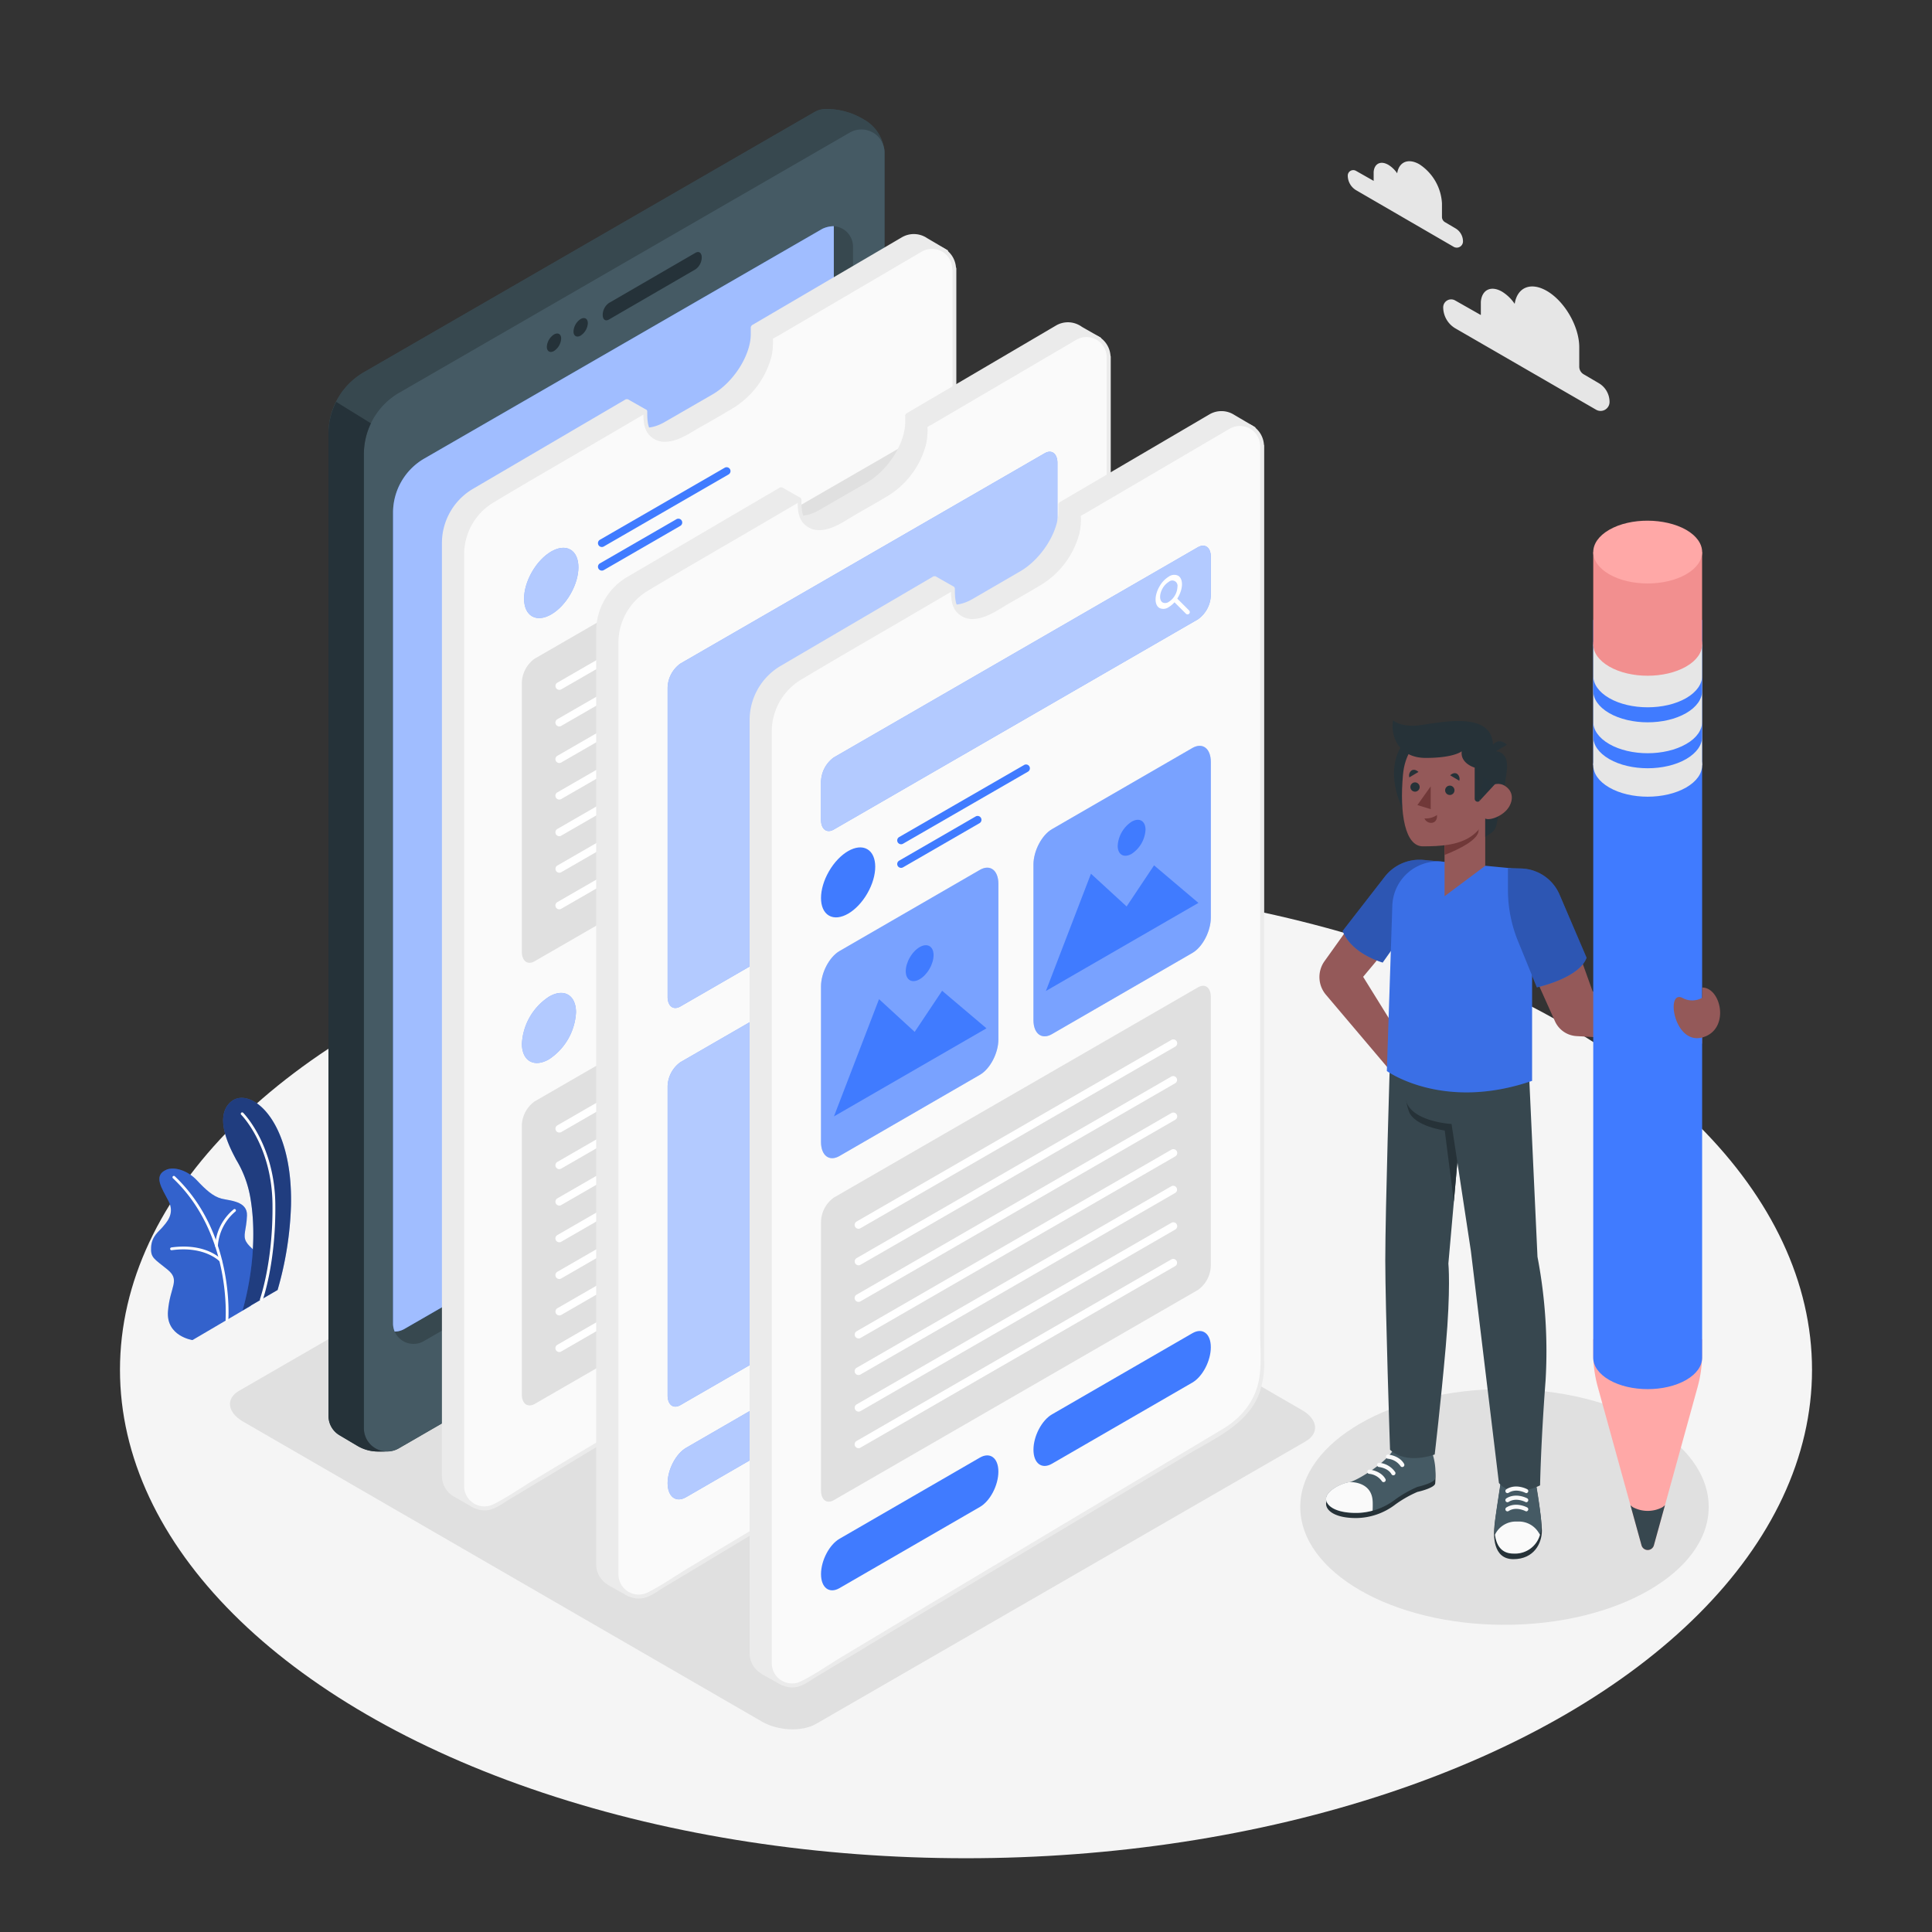 <svg xmlns="http://www.w3.org/2000/svg" viewBox="0 0 500 500"><rect x="0" y="0" width="500" height="500" fill="#333333" stroke="none"/><g id="freepik--Floor--inject-17"><ellipse cx="250" cy="354.5" rx="218.95" ry="126.41" style="fill:#f5f5f5"></ellipse></g><g id="freepik--Shadows--inject-17"><ellipse cx="389.36" cy="389.99" rx="52.85" ry="30.51" style="fill:#e0e0e0"></ellipse><path d="M337.94,373,211.16,446.16c-3.57,2.06-9.8,1.8-13.92-.58L62.92,367.91c-4.12-2.38-4.56-6-1-8L188.7,286.67c3.57-2.06,9.8-1.8,13.92.58l134.32,77.67C341.06,367.29,341.5,370.89,337.94,373Z" style="fill:#e0e0e0"></path></g><g id="freepik--Clouds--inject-17"><path d="M376.58,77.75l6.66,3.78V79.18c0-.17,0-.34,0-.5s0-.32,0-.48v-.06h0c.24-3.13,2.6-4.33,5.49-2.66A10.76,10.76,0,0,1,392,78.64c.65-4.24,4.11-5.77,8.3-3.36,4.65,2.69,8.41,9.21,8.41,14.58v5a2.3,2.3,0,0,0,1.13,2l3.92,2.3a5.64,5.64,0,0,1,2.79,4.87,2.32,2.32,0,0,1-3.49,2L376.68,85a6.36,6.36,0,0,1-3.18-5.5A2.06,2.06,0,0,1,376.58,77.75Z" style="fill:#e6e6e6"></path><path d="M350.88,44.19l4.62,2.62V45.18c0-.12,0-.23,0-.35s0-.22,0-.33v0h0c.17-2.16,1.81-3,3.81-1.84a7.51,7.51,0,0,1,2.28,2.19c.45-2.94,2.85-4,5.75-2.33a12.92,12.92,0,0,1,5.84,10.11v3.5a1.57,1.57,0,0,0,.79,1.37l2.71,1.6a3.92,3.92,0,0,1,1.94,3.38,1.61,1.61,0,0,1-2.42,1.39L351,49.25a4.43,4.43,0,0,1-2.2-3.82A1.42,1.42,0,0,1,350.88,44.19Z" style="fill:#e6e6e6"></path></g><g id="freepik--Plants--inject-17"><path d="M64.81,338l-15,8.81s-6.86-1-6.34-7.47,3.3-8-.16-10.81-4.37-3-4.2-5.81,2-4,2.91-5.09,3.34-3.41,1.61-6.77-4.07-6.59-.59-8.13c2.07-.91,5.56.23,7.87,2.69s4.22,4.22,6.4,4.78,6.76.62,6.61,4.39-1.14,5.08-.22,6.75C65.44,324.47,72.8,326.17,64.81,338Z" style="fill:#407BFF"></path><path d="M64.81,338l-15,8.81s-6.86-1-6.34-7.47,3.3-8-.16-10.81-4.37-3-4.2-5.81,2-4,2.91-5.09,3.34-3.41,1.61-6.77-4.07-6.59-.59-8.13c2.07-.91,5.56.23,7.87,2.69s4.22,4.22,6.4,4.78,6.76.62,6.61,4.39-1.14,5.08-.22,6.75C65.44,324.47,72.8,326.17,64.81,338Z" style="opacity:0.2"></path><path d="M58.71,341.92h0a.35.35,0,0,1-.33-.38c0-.22,1.61-22.2-13.63-36.61a.35.35,0,0,1,.49-.51c15.5,14.64,13.87,36.95,13.85,37.18A.36.36,0,0,1,58.71,341.92Z" style="fill:#fff"></path><path d="M56,322.78h0a.34.34,0,0,1-.33-.38,13.24,13.24,0,0,1,4.87-9.47.36.36,0,0,1,.41.58,12.8,12.8,0,0,0-4.57,8.94A.36.36,0,0,1,56,322.78Z" style="fill:#fff"></path><path d="M57.13,326.59a.36.36,0,0,1-.27-.12s-3.82-4.1-12.42-2.92a.35.35,0,0,1-.4-.3.36.36,0,0,1,.3-.41c9-1.23,12.89,3,13,3.15a.35.35,0,0,1,0,.5A.34.34,0,0,1,57.13,326.59Z" style="fill:#fff"></path><path d="M71.84,333.85l-9.07,5.27s4.58-14.6,2-29.29a28.18,28.18,0,0,0-3.69-9.78c-.71-1.48-6.18-10.65-1.37-14.87s16.11,4.18,15.6,26.8A87.92,87.92,0,0,1,71.84,333.85Z" style="fill:#407BFF"></path><path d="M71.84,333.85l-9.07,5.27s4.58-14.6,2-29.29a28.18,28.18,0,0,0-3.69-9.78c-.71-1.48-6.18-10.65-1.37-14.87s16.11,4.18,15.6,26.8A87.92,87.92,0,0,1,71.84,333.85Z" style="opacity:0.5"></path><path d="M67.62,336.66l-.12,0a.36.36,0,0,1-.21-.46c0-.09,3.41-9.49,3.23-24.61s-8-23-8.1-23.1a.35.35,0,0,1,0-.5.36.36,0,0,1,.51,0c.08.08,8.14,8.25,8.32,23.59S68,336.33,68,336.43A.36.36,0,0,1,67.62,336.66Z" style="fill:#fff"></path></g><g id="freepik--Device--inject-17"><path d="M228.64,37.68h0a10.41,10.41,0,0,0-4.8-6.6l-.41-.24a18.77,18.77,0,0,0-9.6-2.64h0a5.92,5.92,0,0,0-3.07.81L94.18,96.33a18.26,18.26,0,0,0-8,9.47c0,.07-.05.13-.07.19a16.73,16.73,0,0,0-.55,1.83c0,.09,0,.18-.07.26-.14.62-.25,1.25-.33,1.88l0,.24a19,19,0,0,0-.12,2V364.32h0v2.1a5.81,5.81,0,0,0,2.82,5l4.65,2.76a10.41,10.41,0,0,0,5.33,1.47h2.29a6,6,0,0,0,3.08-.81L219.75,307.5a18.33,18.33,0,0,0,9.17-15.88V40h0v-.52A6.37,6.37,0,0,0,228.64,37.68Zm-1.29-2.21-.08-.09Zm-.46-.45-.14-.12Zm-.52-.42-.19-.12Zm-.58-.36-.22-.11Zm-.62-.3-.27-.09Zm-.92-.28-.4-.08Zm-.71-.12c-.13,0-.27,0-.41,0C223.27,33.51,223.41,33.53,223.54,33.54Zm-.72,0a3.1,3.1,0,0,0-.43,0A3.1,3.1,0,0,1,222.82,33.51Zm-2.19.45a5.19,5.19,0,0,0-.71.35A5.19,5.19,0,0,1,220.63,34Zm1.46-.4-.45.08Zm-.73.15-.49.16ZM99.06,375.5l-.22-.05Zm-2.1-.83-.19-.13Zm-2.68-3.94.06.26Zm.38,1.27h0Zm.51.91.14.21Zm.8,1h0Z" style="fill:#37474f"></path><path d="M94.17,117.49a18.3,18.3,0,0,1,9.17-15.87L219.92,34.31a6,6,0,0,1,8.72,3.38,10.41,10.41,0,0,0-4.8-6.6l-.41-.24a18.77,18.77,0,0,0-9.6-2.64h0a5.92,5.92,0,0,0-3.07.81L94.18,96.33A18.32,18.32,0,0,0,85,112.2V364.32a6,6,0,0,0,9,5.2l.15-.09Z" style="fill:#37484f"></path><path d="M219.75,307.5,103.18,374.81a6,6,0,0,1-9-5.2V117.49a18.3,18.3,0,0,1,9.17-15.87L219.92,34.31a6,6,0,0,1,9,5.2V291.62A18.33,18.33,0,0,1,219.75,307.5Z" style="fill:#455a64"></path><path d="M94.17,369.61V117.49A18.29,18.29,0,0,1,96,109.56L87,104a18.33,18.33,0,0,0-2,8.22V366.42a5.81,5.81,0,0,0,2.82,5l4.65,2.76a10.41,10.41,0,0,0,5.33,1.47h2.29A6,6,0,0,1,94.17,369.61Z" style="fill:#253239"></path><path d="M215.74,58.54V270.45a16.2,16.2,0,0,1-8.09,14L104.7,343.9a5.15,5.15,0,0,1-2.55.71,5.31,5.31,0,0,0,7.52,2.48l103-59.44a16.17,16.17,0,0,0,8.09-14V63.83A5.3,5.3,0,0,0,215.74,58.54Z" style="fill:#37484f"></path><path d="M102.15,344.61a5.15,5.15,0,0,0,2.55-.71l103-59.43a16.2,16.2,0,0,0,8.09-14V58.54a7,7,0,0,0-3,.7L109.81,118.67a16.2,16.2,0,0,0-8.09,14V342.5a5.35,5.35,0,0,0,.44,2.14Z" style="fill:#407BFF"></path><g style="opacity:0.5"><path d="M102.15,344.61a5.15,5.15,0,0,0,2.55-.71l103-59.43a16.2,16.2,0,0,0,8.09-14V58.54a7,7,0,0,0-3,.7L109.81,118.67a16.2,16.2,0,0,0-8.09,14V342.5a5.35,5.35,0,0,0,.44,2.14Z" style="fill:#fff"></path></g><path d="M145.23,87.62a4.1,4.1,0,0,1-1.85,3.21c-1,.59-1.86.11-1.86-1.07a4.09,4.09,0,0,1,1.86-3.21C144.4,86,145.23,86.43,145.23,87.62Z" style="fill:#253239"></path><path d="M152.13,83.64a4.1,4.1,0,0,1-1.86,3.21c-1,.59-1.85.11-1.85-1.07a4.12,4.12,0,0,1,1.85-3.22C151.3,82,152.13,82.45,152.13,83.64Z" style="fill:#253239"></path><path d="M180,69.7l-22.42,13c-.89.51-1.6,0-1.6-1.21h0a3.82,3.82,0,0,1,1.6-3.07l22.42-13c.89-.51,1.61,0,1.61,1.22h0A3.83,3.83,0,0,1,180,69.7Z" style="fill:#253239"></path><path d="M176.17,315.45h0c1.34,0,2.2,1.42,2.2,3.62,0,3.45-2.16,7.62-4.71,9.1l-10.73,6.19a3.25,3.25,0,0,1-1.6.5c-1.34,0-2.2-1.42-2.2-3.62,0-3.46,2.16-7.62,4.72-9.1L174.57,316a3.28,3.28,0,0,1,1.6-.5m0-.91a4.18,4.18,0,0,0-2.06.62l-10.72,6.19c-2.86,1.65-5.18,6.08-5.18,9.89,0,2.84,1.29,4.53,3.12,4.53a4.18,4.18,0,0,0,2.06-.62L174.11,329c2.86-1.65,5.18-6.08,5.18-9.89,0-2.84-1.28-4.53-3.12-4.53Z" style="fill:#253239"></path></g><g id="freepik--Screens--inject-17"><path d="M245.06,65.23,239.64,62a5.63,5.63,0,0,0-6-.17L194.8,84.62v1.82c0,5.62-4.56,12.8-10.18,16l-12.25,7.07c-4.19,2.42-7.78,2-9.34-.75l4-2.34-4.81-2.74-39.61,23.21a15.72,15.72,0,0,0-7.78,13.59V382a5.64,5.64,0,0,0,2.79,4.9h0l0,0,.11.06,5.28,3V387l.37-.19c28.9-17.41,87.27-52.25,109.71-65.64a18.6,18.6,0,0,0,9.08-16V68.11Z" style="fill:#ebebeb"></path><path d="M122.79,390.35l-5.42-3.1,0,0a6.13,6.13,0,0,1-3-5.33V140.53a16.3,16.3,0,0,1,8-14l39.61-23.21h.5l4.82,2.74v.86L163.73,109a3.94,3.94,0,0,0,2.21,1.5c1.7.45,3.9,0,6.18-1.34l12.26-7.07c5.47-3.16,9.92-10.17,9.92-15.62V84.62l.25-.43,38.84-22.77a6.14,6.14,0,0,1,6.52.19l5.41,3.19.1.78-2.73,2.73V305.22a19.17,19.17,0,0,1-9.32,16.41c-12.84,7.66-78.49,46.83-109.71,65.63l-.13.08v2.57Zm-4.93-3.92,4.67,2.63v-2l.28-.45.12-.06.21-.11c31.23-18.81,96.87-58,109.72-65.64a18.16,18.16,0,0,0,8.83-15.55V68.1l.15-.35,2.41-2.42-4.87-2.87a5.14,5.14,0,0,0-5.49-.18L195.3,84.91v1.53c0,5.77-4.68,13.16-10.42,16.49L172.62,110c-2.52,1.46-5,2-6.94,1.44a5,5,0,0,1-3.09-2.38l.18-.68,3.24-1.89-3.81-2.17-39.36,23.06a15.28,15.28,0,0,0-7.53,13.16V382a5.11,5.11,0,0,0,2.55,4.46Z" style="fill:#ebebeb"></path><path d="M247,69.49V308a18.59,18.59,0,0,1-9.07,16c-22.44,13.39-80.81,48.23-109.71,65.64a5.68,5.68,0,0,1-8.6-4.87V143.27a15.75,15.75,0,0,1,7.78-13.59L167,106.47V108c0,5.62,4.56,7.55,10.18,4.3l12.25-7.07c5.62-3.24,10.17-10.43,10.17-16V87.36l38.84-22.77A5.68,5.68,0,0,1,247,69.49Z" style="fill:#fafafa"></path><path d="M246.5,69.49V298.36c0,4,.42,8.37-.21,12.38-.91,5.84-4.51,10.32-9.49,13.29l-8.73,5.21-23.45,14q-27.21,16.26-54.4,32.54l-11.91,7.15c-3.53,2.12-7,4.59-10.71,6.42a5.24,5.24,0,0,1-7.48-4.74c0-.38,0-.77,0-1.16V143.82A15.68,15.68,0,0,1,127.78,130c10-6,20.08-11.77,30.12-17.65l9.36-5.49-.75-.43c0,1.89,0,3.84,1,5.5a5.4,5.4,0,0,0,5,2.39c3.29-.19,6.32-2.45,9.1-4s5.38-3.06,8-4.64a22.21,22.21,0,0,0,10.06-13.51,14.11,14.11,0,0,0,.36-3,5.57,5.57,0,0,0,0-1.29c-.11-.51.18-.38-.21-.06a9.65,9.65,0,0,1,1.29-.75l7.09-4.16,20.93-12.27,8.23-4.82c.42-.25.84-.51,1.27-.74a5.22,5.22,0,0,1,7.79,4.46c0,.64,1,.64,1,0a6.25,6.25,0,0,0-9.3-5.33c-1.3.71-2.56,1.51-3.84,2.26L214.61,78,205,83.61c-1.76,1-3.69,2-5.34,3.13-.56.4-.57.62-.57,1.38A16.85,16.85,0,0,1,197.26,96a23.6,23.6,0,0,1-9.68,9.74c-3.42,2-6.84,4-10.26,5.92-2.09,1.19-4.83,2.42-7.22,1.33-2.57-1.17-2.59-4.09-2.59-6.51a.5.5,0,0,0-.75-.43l-29,17c-3.53,2.07-7.09,4.09-10.59,6.2a16.68,16.68,0,0,0-8,14.51c0,4.8,0,9.59,0,14.39V383.9c0,.27,0,.54,0,.8a6.26,6.26,0,0,0,7,6.14c2-.26,3.82-1.69,5.53-2.72l5.25-3.16,12-7.22q13.59-8.14,27.19-16.28Q201.88,346,227.7,330.63c7-4.2,15.48-7.75,18.57-15.93a23.28,23.28,0,0,0,1.23-8.47V69.49A.5.5,0,0,0,246.5,69.49Z" style="fill:#ebebeb"></path><ellipse cx="142.06" cy="151.44" rx="9.92" ry="5.73" transform="matrix(0.5, -0.87, 0.87, 0.5, -60.12, 198.74)" style="fill:#407BFF"></ellipse><path d="M155.76,141.56a1,1,0,0,1-.5-1.87l32.29-18.64a1,1,0,0,1,1,1.74l-32.29,18.64A1,1,0,0,1,155.76,141.56Z" style="fill:#407BFF"></path><path d="M155.76,147.67a1,1,0,0,1-.5-1.87l19.8-11.43a1,1,0,0,1,1.37.37,1,1,0,0,1-.37,1.36l-19.8,11.44A1,1,0,0,1,155.76,147.67Z" style="fill:#407BFF"></path><path d="M232.61,194.36l-94.25,54.41c-1.83,1.06-3.31-.06-3.31-2.5V176.8a7.94,7.94,0,0,1,3.31-6.33l94.25-54.42c1.83-1,3.32.07,3.32,2.51V188A7.94,7.94,0,0,1,232.61,194.36Z" style="fill:#e0e0e0"></path><path d="M144.75,178.53a1,1,0,0,1-.86-.5,1,1,0,0,1,.36-1.36l81.47-47a1,1,0,0,1,1,1.74l-81.47,47A1,1,0,0,1,144.75,178.53Z" style="fill:#fff"></path><path d="M144.75,188a1,1,0,0,1-.5-1.87l81.47-47a1,1,0,0,1,1,1.73l-81.47,47A1,1,0,0,1,144.75,188Z" style="fill:#fff"></path><path d="M144.75,197.47a1,1,0,0,1-.5-1.87l81.47-47a1,1,0,0,1,1.36.36,1,1,0,0,1-.36,1.37l-81.47,47A1,1,0,0,1,144.75,197.47Z" style="fill:#fff"></path><path d="M144.75,206.93a1,1,0,0,1-.5-1.87l81.47-47a1,1,0,0,1,1.36.37,1,1,0,0,1-.36,1.36l-81.47,47A1,1,0,0,1,144.75,206.93Z" style="fill:#fff"></path><path d="M144.75,216.4a1,1,0,0,1-.5-1.87l81.47-47a1,1,0,0,1,1.36.36,1,1,0,0,1-.36,1.37l-81.47,47A1,1,0,0,1,144.75,216.4Z" style="fill:#fff"></path><path d="M144.75,225.86a1,1,0,0,1-.5-1.86l81.47-47a1,1,0,0,1,1.36.37,1,1,0,0,1-.36,1.36l-81.47,47A1,1,0,0,1,144.75,225.86Z" style="fill:#fff"></path><path d="M144.75,235.33a1,1,0,0,1-.5-1.87l81.47-47a1,1,0,0,1,1.36.36,1,1,0,0,1-.36,1.37l-81.47,47A1,1,0,0,1,144.75,235.33Z" style="fill:#fff"></path><path d="M149.07,262a15.52,15.52,0,0,1-7,12.15c-3.88,2.23-7,.42-7-4.05a15.48,15.48,0,0,1,7-12.15C145.93,255.68,149.07,257.49,149.07,262Z" style="fill:#407BFF"></path><ellipse cx="142.06" cy="151.44" rx="9.92" ry="5.73" transform="matrix(0.5, -0.87, 0.87, 0.5, -60.12, 198.74)" style="fill:#fff;opacity:0.6"></ellipse><path d="M149.07,262a15.52,15.52,0,0,1-7,12.15c-3.88,2.23-7,.42-7-4.05a15.48,15.48,0,0,1,7-12.15C145.93,255.68,149.07,257.49,149.07,262Z" style="fill:#fff;opacity:0.6"></path><path d="M155.76,256.13a1,1,0,0,1-.5-1.87l32.29-18.64a1,1,0,0,1,1,1.73L156.26,256A1,1,0,0,1,155.76,256.13Z" style="fill:#407BFF"></path><path d="M155.76,262.24a1,1,0,0,1-.5-1.87l19.8-11.43a1,1,0,0,1,1.37.37,1,1,0,0,1-.37,1.36l-19.8,11.44A1,1,0,0,1,155.76,262.24Z" style="fill:#407BFF"></path><path d="M232.61,308.93l-94.25,54.42c-1.83,1-3.31-.07-3.31-2.51V291.37a7.94,7.94,0,0,1,3.31-6.33l94.25-54.42c1.83-1.05,3.32.07,3.32,2.51V302.6A7.94,7.94,0,0,1,232.61,308.93Z" style="fill:#e0e0e0"></path><path d="M144.75,293.1a1,1,0,0,1-.86-.5,1,1,0,0,1,.36-1.36l81.47-47a1,1,0,0,1,1,1.74l-81.47,47A1,1,0,0,1,144.75,293.1Z" style="fill:#fff"></path><path d="M144.75,302.57a1,1,0,0,1-.5-1.87l81.47-47a1,1,0,0,1,1,1.73l-81.47,47A1,1,0,0,1,144.75,302.57Z" style="fill:#fff"></path><path d="M144.75,312a1,1,0,0,1-.5-1.87l81.47-47a1,1,0,0,1,1.36.36,1,1,0,0,1-.36,1.37l-81.47,47A1,1,0,0,1,144.75,312Z" style="fill:#fff"></path><path d="M144.75,321.5a1,1,0,0,1-.5-1.87l81.47-47a1,1,0,0,1,1.36.37,1,1,0,0,1-.36,1.36l-81.47,47A1,1,0,0,1,144.75,321.5Z" style="fill:#fff"></path><path d="M144.75,331a1,1,0,0,1-.5-1.87l81.47-47a1,1,0,0,1,1.36.36,1,1,0,0,1-.36,1.37l-81.47,47A1,1,0,0,1,144.75,331Z" style="fill:#fff"></path><path d="M144.75,340.43a1,1,0,0,1-.5-1.86l81.47-47a1,1,0,0,1,1.36.37,1,1,0,0,1-.36,1.36l-81.47,47A1,1,0,0,1,144.75,340.43Z" style="fill:#fff"></path><path d="M144.75,349.9a1,1,0,0,1-.5-1.87l81.47-47a1,1,0,0,1,1.36.36,1,1,0,0,1-.36,1.37l-81.47,47A1,1,0,0,1,144.75,349.9Z" style="fill:#fff"></path><path d="M284.69,87.81l-5-2.86a5.46,5.46,0,0,0-.94-.54h0a5.59,5.59,0,0,0-5.21.26l-38.84,22.77v1.82c0,5.62-4.56,12.8-10.18,16l-12.25,7.07c-4.19,2.42-7.78,2-9.34-.76l4-2.33-4.81-2.74L162.5,149.76a15.72,15.72,0,0,0-7.78,13.58V404.78a5.62,5.62,0,0,0,2.79,4.89h0l0,0,.11.06,5.28,3v-2.89a2.58,2.58,0,0,0,.37-.19C192.21,392.25,250.58,357.4,273,344a18.61,18.61,0,0,0,9.08-16V90.4Z" style="fill:#ebebeb"></path><path d="M162.7,413.17l-5.41-3v-.07l0,0a6.1,6.1,0,0,1-3-5.32V163.34a16.29,16.29,0,0,1,8-14l39.61-23.21h.5l4.82,2.74v.87l-3.53,2.07a3.93,3.93,0,0,0,2.21,1.49c1.7.46,3.9,0,6.18-1.34l12.25-7.06c5.48-3.17,9.93-10.17,9.93-15.62v-1.82l.25-.43L273.3,84.24A6.09,6.09,0,0,1,279,84a5.76,5.76,0,0,1,1,.59l4.95,2.83.11.79-2.45,2.45V328a19.19,19.19,0,0,1-9.32,16.41c-7.82,4.66-77.3,46.11-109.71,65.63l-.13.07v2.58Zm-4.93-3.92,4.67,2.63v-2l.27-.44.14-.07.2-.1c32.42-19.52,101.9-61,109.72-65.64A18.19,18.19,0,0,0,281.6,328V90.4l.15-.35,2.13-2.13-4.43-2.54a4.86,4.86,0,0,0-.9-.52,5.09,5.09,0,0,0-4.75.24l-38.59,22.62v1.54c0,5.77-4.68,13.16-10.43,16.48l-12.25,7.07c-2.52,1.46-5,2-6.94,1.44a5,5,0,0,1-3.09-2.38l.18-.68,3.24-1.89-3.81-2.17-39.36,23.06a15.28,15.28,0,0,0-7.53,13.15V404.78a5.12,5.12,0,0,0,2.55,4.46Z" style="fill:#ebebeb"></path><path d="M286.91,92.31V330.78a18.59,18.59,0,0,1-9.07,16C255.4,360.14,197,395,168.13,412.39a5.67,5.67,0,0,1-8.6-4.87V166.08a15.74,15.74,0,0,1,7.78-13.58l39.61-23.21v1.53c0,5.62,4.56,7.55,10.18,4.3l12.25-7.07c5.62-3.25,10.17-10.43,10.17-16.05v-1.82l38.84-22.77A5.68,5.68,0,0,1,286.91,92.31Z" style="fill:#fafafa"></path><path d="M286.41,92.31V321.18c0,4,.42,8.37-.21,12.37-.91,5.85-4.51,10.33-9.49,13.3L268,352.06l-23.45,14q-27.21,16.24-54.4,32.54l-11.91,7.14c-3.53,2.12-7,4.6-10.71,6.43a5.24,5.24,0,0,1-7.48-4.74c0-.38,0-.77,0-1.16V166.63a15.68,15.68,0,0,1,7.66-13.77c10-6,20.08-11.77,30.12-17.65l9.36-5.49-.75-.43c0,1.89,0,3.83,1,5.5a5.4,5.4,0,0,0,5,2.39c3.29-.19,6.32-2.46,9.09-4.06s5.39-3.06,8-4.63A22.21,22.21,0,0,0,239.66,115a14.11,14.11,0,0,0,.36-3,5.57,5.57,0,0,0,0-1.29c-.11-.52.18-.38-.21-.06a9.65,9.65,0,0,1,1.29-.75l7.09-4.16,20.93-12.27,8.23-4.82c.42-.25.83-.52,1.26-.75a5.24,5.24,0,0,1,7.8,4.47c0,.64,1,.64,1,0a6.24,6.24,0,0,0-9.3-5.33c-1.3.71-2.56,1.5-3.84,2.25l-19.75,11.58-9.59,5.62c-1.76,1-3.69,1.95-5.34,3.13-.56.4-.57.62-.57,1.38a16.85,16.85,0,0,1-1.85,7.87,23.6,23.6,0,0,1-9.68,9.74l-10.26,5.91c-2.09,1.2-4.83,2.43-7.22,1.34-2.57-1.17-2.59-4.09-2.59-6.51a.5.5,0,0,0-.75-.43l-29,17c-3.53,2.07-7.09,4.1-10.59,6.21a16.64,16.64,0,0,0-8,14.51c0,4.79,0,9.59,0,14.39V406.72c0,.27,0,.53,0,.8a6.26,6.26,0,0,0,7,6.14c2-.26,3.82-1.69,5.53-2.73l5.25-3.15q6-3.61,12-7.22,13.59-8.15,27.19-16.28,25.78-15.43,51.61-30.84c7-4.19,15.48-7.74,18.57-15.92a23.28,23.28,0,0,0,1.23-8.47V92.31A.5.5,0,0,0,286.41,92.31Z" style="fill:#ebebeb"></path><path d="M213.89,366.46l-36.32,21c-2.64,1.53-4.79-.1-4.79-3.62h0c0-3.53,2.15-7.62,4.79-9.15l36.32-21c2.65-1.53,4.79.09,4.79,3.62h0C218.68,360.83,216.54,364.93,213.89,366.46Z" style="fill:#407BFF"></path><path d="M268.87,333.08l-36.32,21c-2.64,1.53-4.79-.09-4.79-3.62h0c0-3.52,2.15-7.62,4.79-9.15l36.32-21c2.65-1.53,4.79.1,4.79,3.62h0C273.66,327.46,271.52,331.56,268.87,333.08Z" style="fill:#407BFF"></path><path d="M213.89,366.46l-36.32,21c-2.64,1.53-4.79-.1-4.79-3.62h0c0-3.53,2.15-7.62,4.79-9.15l36.32-21c2.65-1.53,4.79.09,4.79,3.62h0C218.68,360.83,216.54,364.93,213.89,366.46Z" style="fill:#fff;opacity:0.6"></path><path d="M268.87,333.08l-36.32,21c-2.64,1.53-4.79-.09-4.79-3.62h0c0-3.52,2.15-7.62,4.79-9.15l36.32-21c2.65-1.53,4.79.1,4.79,3.62h0C273.66,327.46,271.52,331.56,268.87,333.08Z" style="fill:#fff;opacity:0.6"></path><path d="M270.35,206.05l-94.26,54.42c-1.83,1.06-3.31-.06-3.31-2.5V178.06a7.92,7.92,0,0,1,3.31-6.33l94.26-54.42c1.83-1.06,3.31.06,3.31,2.5v79.92A7.92,7.92,0,0,1,270.35,206.05Z" style="fill:#407BFF"></path><path d="M270.35,206.05l-94.26,54.42c-1.83,1.06-3.31-.06-3.31-2.5V178.06a7.92,7.92,0,0,1,3.31-6.33l94.26-54.42c1.83-1.06,3.31.06,3.31,2.5v79.92A7.92,7.92,0,0,1,270.35,206.05Z" style="fill:#fff;opacity:0.6"></path><path d="M270.35,309.22l-94.26,54.42c-1.83,1.05-3.31-.07-3.31-2.51V281.22a7.94,7.94,0,0,1,3.31-6.33l94.26-54.42c1.83-1.05,3.31.07,3.31,2.5v79.92A7.94,7.94,0,0,1,270.35,309.22Z" style="fill:#407BFF"></path><path d="M270.35,309.22l-94.26,54.42c-1.83,1.05-3.31-.07-3.31-2.51V281.22a7.94,7.94,0,0,1,3.31-6.33l94.26-54.42c1.83-1.05,3.31.07,3.31,2.5v79.92A7.94,7.94,0,0,1,270.35,309.22Z" style="fill:#fff;opacity:0.6"></path><path d="M324.63,111l-5.49-3.23a5.59,5.59,0,0,0-5.89-.1l-38.84,22.76v1.82c0,5.62-4.56,12.81-10.17,16.05L252,155.38c-4.19,2.42-7.78,2-9.34-.75l4-2.34-4.81-2.74L202.2,172.76a15.72,15.72,0,0,0-7.78,13.59V427.79a5.63,5.63,0,0,0,2.79,4.89h0l0,0,.11.06,5.28,3v-2.89l.37-.19c28.9-17.41,87.27-52.25,109.71-65.64a18.6,18.6,0,0,0,9.08-16V113.84Z" style="fill:#ebebeb"></path><path d="M202.4,436.17l-5.4-3,0-.06,0,0a6.11,6.11,0,0,1-3-5.32V186.35a16.3,16.3,0,0,1,8-14l39.61-23.21h.5l4.82,2.74v.86l-3.54,2.07a3.94,3.94,0,0,0,2.21,1.5c1.7.46,3.9,0,6.18-1.34L264,147.88c5.47-3.16,9.92-10.17,9.92-15.62v-1.82l.25-.43L313,107.24a6.14,6.14,0,0,1,6.41.12l5.47,3.22.1.79-2.68,2.68V351A19.17,19.17,0,0,1,313,367.45c-12.78,7.63-78.16,46.63-109.71,65.64l-.13.07v2.58Zm-4.93-3.92,4.67,2.63v-2l.28-.45.13-.06.21-.11c31.55-19,96.92-58,109.71-65.64A18.16,18.16,0,0,0,321.3,351V113.84l.15-.35,2.37-2.37-4.93-2.91a5.09,5.09,0,0,0-5.39-.1l-38.59,22.62v1.53c0,5.77-4.68,13.16-10.42,16.49l-12.26,7.06c-2.51,1.46-5,2-6.94,1.44a5,5,0,0,1-3.08-2.37l.18-.68,3.23-1.9-3.81-2.17-39.36,23.06a15.31,15.31,0,0,0-7.53,13.16V427.79a5.14,5.14,0,0,0,2.55,4.46Z" style="fill:#ebebeb"></path><path d="M326.62,115.31V353.78a18.6,18.6,0,0,1-9.08,16C295.1,383.15,236.73,418,207.83,435.4a5.68,5.68,0,0,1-8.6-4.87V189.09A15.75,15.75,0,0,1,207,175.5l39.61-23.21v1.53c0,5.62,4.56,7.55,10.18,4.3l12.25-7.07c5.62-3.24,10.18-10.43,10.18-16.05v-1.82l38.84-22.76A5.68,5.68,0,0,1,326.62,115.31Z" style="fill:#fafafa"></path><path d="M326.12,115.31V344.18c0,4,.41,8.38-.21,12.38-.92,5.84-4.52,10.32-9.5,13.29l-8.73,5.21-23.45,14Q257,405.32,229.83,421.6l-11.91,7.15c-3.53,2.12-7,4.6-10.71,6.42a5.24,5.24,0,0,1-7.48-4.73c0-.39,0-.78,0-1.16V189.64a15.68,15.68,0,0,1,7.66-13.78c10-6,20.08-11.76,30.12-17.65l9.37-5.49-.76-.43c0,1.89,0,3.84,1,5.5a5.4,5.4,0,0,0,5,2.39c3.29-.19,6.32-2.45,9.1-4.05s5.38-3.06,8-4.64A22.21,22.21,0,0,0,279.36,138a14.78,14.78,0,0,0,.37-3,7,7,0,0,0,0-1.29c-.12-.51.17-.38-.22-.06a10.33,10.33,0,0,1,1.29-.75l7.09-4.16,20.93-12.27,8.23-4.82c.42-.25.84-.51,1.27-.74a5.23,5.23,0,0,1,7.8,4.46c0,.64,1,.64,1,0a6.25,6.25,0,0,0-9.31-5.32c-1.3.7-2.56,1.5-3.84,2.25l-19.75,11.57-9.59,5.63c-1.76,1-3.69,1.94-5.34,3.13-.56.39-.56.61-.56,1.37a16.86,16.86,0,0,1-1.86,7.87,23.6,23.6,0,0,1-9.68,9.74c-3.42,2-6.84,4-10.26,5.92-2.09,1.2-4.83,2.42-7.22,1.33-2.57-1.17-2.59-4.09-2.59-6.51a.5.5,0,0,0-.75-.43l-29,17c-3.53,2.07-7.09,4.09-10.59,6.21a16.65,16.65,0,0,0-8,14.5c0,4.8,0,9.6,0,14.39V429.73c0,.26,0,.53,0,.79a6.26,6.26,0,0,0,7,6.14c2-.26,3.82-1.69,5.53-2.72l5.25-3.15,12-7.23q13.59-8.15,27.19-16.28,25.8-15.42,51.61-30.83c7-4.2,15.48-7.75,18.58-15.93a23.41,23.41,0,0,0,1.23-8.46V115.31A.5.5,0,0,0,326.12,115.31Z" style="fill:#ebebeb"></path><path d="M310.05,160.26l-94.26,54.42c-1.82,1.06-3.31-.07-3.31-2.5v-9.83a8,8,0,0,1,3.31-6.33l94.26-54.42c1.83-1,3.31.07,3.31,2.51v9.82A7.94,7.94,0,0,1,310.05,160.26Z" style="fill:#407BFF"></path><path d="M310.05,160.26l-94.26,54.42c-1.82,1.06-3.31-.07-3.31-2.5v-9.83a8,8,0,0,1,3.31-6.33l94.26-54.42c1.83-1,3.31.07,3.31,2.51v9.82A7.94,7.94,0,0,1,310.05,160.26Z" style="fill:#fff;opacity:0.6"></path><path d="M302.48,150.58a1.36,1.36,0,0,1,2.24,1.29,4.61,4.61,0,0,1-.65,2.22,4.66,4.66,0,0,1-1.59,1.67,1.59,1.59,0,0,1-1.59.16c-.87-.51-.87-2.15,0-3.67a4.66,4.66,0,0,1,1.59-1.67m0-1.35a6.85,6.85,0,0,0-2.41,2.55c-1.34,2.31-1.34,4.8,0,5.57a2.38,2.38,0,0,0,2.41-.24,6.85,6.85,0,0,0,2.41-2.55c1.34-2.31,1.34-4.8,0-5.57a2.38,2.38,0,0,0-2.41.24Z" style="fill:#fff"></path><path d="M307.34,159a.63.63,0,0,1-.42-.17l-3.25-3.25a.59.59,0,0,1,.83-.83l3.25,3.25a.59.59,0,0,1,0,.83A.62.62,0,0,1,307.34,159Z" style="fill:#fff"></path><ellipse cx="219.5" cy="228.37" rx="9.92" ry="5.73" transform="translate(-88.03 304.27) rotate(-60)" style="fill:#407BFF"></ellipse><path d="M233.2,218.49a1,1,0,0,1-.87-.5,1,1,0,0,1,.37-1.36L265,198a1,1,0,1,1,1,1.73L233.7,218.36A1,1,0,0,1,233.2,218.49Z" style="fill:#407BFF"></path><path d="M233.2,224.6a1,1,0,0,1-.87-.5,1,1,0,0,1,.37-1.36l19.8-11.44a1,1,0,1,1,1,1.74l-19.8,11.43A1,1,0,0,1,233.2,224.6Z" style="fill:#407BFF"></path><path d="M253.59,278.16l-36.32,21c-2.64,1.53-4.79-.09-4.79-3.62V255.28c0-3.53,2.15-7.62,4.79-9.15l36.32-21c2.65-1.53,4.79.09,4.79,3.62V269C258.38,272.54,256.24,276.63,253.59,278.16Z" style="fill:#407BFF"></path><path d="M253.59,278.16l-36.32,21c-2.64,1.53-4.79-.09-4.79-3.62V255.28c0-3.53,2.15-7.62,4.79-9.15l36.32-21c2.65-1.53,4.79.09,4.79,3.62V269C258.38,272.54,256.24,276.63,253.59,278.16Z" style="fill:#fff;opacity:0.3"></path><polygon points="255.3 266.13 215.83 288.92 227.49 258.58 236.72 267.05 243.82 256.41 255.3 266.13" style="fill:#407BFF"></polygon><ellipse cx="238.01" cy="249.28" rx="5.09" ry="2.94" transform="translate(-96.88 330.75) rotate(-60)" style="fill:#407BFF"></ellipse><path d="M308.58,246.62l-36.33,21c-2.64,1.53-4.79-.09-4.79-3.62V223.74c0-3.52,2.15-7.62,4.79-9.15l36.33-21c2.64-1.52,4.78.1,4.78,3.62v40.23C313.36,241,311.22,245.1,308.58,246.62Z" style="fill:#407BFF"></path><path d="M308.58,246.62l-36.33,21c-2.64,1.53-4.79-.09-4.79-3.62V223.74c0-3.52,2.15-7.62,4.79-9.15l36.33-21c2.64-1.52,4.78.1,4.78,3.62v40.23C313.36,241,311.22,245.1,308.58,246.62Z" style="fill:#fff;opacity:0.3"></path><polygon points="310.15 233.67 270.68 256.46 282.34 226.12 291.57 234.59 298.67 223.95 310.15 233.67" style="fill:#407BFF"></polygon><path d="M296.46,214.74a8,8,0,0,1-3.6,6.24c-2,1.14-3.6.21-3.6-2.08a8,8,0,0,1,3.6-6.24C294.85,211.51,296.46,212.44,296.46,214.74Z" style="fill:#407BFF"></path><path d="M253.59,390l-36.32,21c-2.64,1.53-4.79-.09-4.79-3.62h0c0-3.53,2.15-7.62,4.79-9.15l36.32-21c2.65-1.53,4.79.09,4.79,3.62h0C258.38,384.39,256.24,388.49,253.59,390Z" style="fill:#407BFF"></path><path d="M308.58,357.81l-36.33,21c-2.64,1.53-4.79-.09-4.79-3.62h0c0-3.53,2.15-7.62,4.79-9.15l36.33-21c2.64-1.53,4.78.09,4.78,3.62h0C313.36,352.19,311.22,356.28,308.58,357.81Z" style="fill:#407BFF"></path><path d="M310.05,333.82l-94.26,54.42c-1.82,1.05-3.31-.07-3.31-2.51V316.26a7.93,7.93,0,0,1,3.31-6.32l94.26-54.42c1.83-1.06,3.31.06,3.31,2.5v69.47A7.94,7.94,0,0,1,310.05,333.82Z" style="fill:#e0e0e0"></path><path d="M222.19,318a1,1,0,0,1-.5-1.87l81.47-47a1,1,0,0,1,1.36.36,1,1,0,0,1-.36,1.37l-81.47,47A1,1,0,0,1,222.19,318Z" style="fill:#fff"></path><path d="M222.19,327.46a1,1,0,0,1-.5-1.86l81.47-47a1,1,0,0,1,1,1.73l-81.47,47A1,1,0,0,1,222.19,327.46Z" style="fill:#fff"></path><path d="M222.19,336.93a1,1,0,0,1-.5-1.87l81.47-47a1,1,0,0,1,1.36.36,1,1,0,0,1-.36,1.37l-81.47,47A1,1,0,0,1,222.19,336.93Z" style="fill:#fff"></path><path d="M222.19,346.39a1,1,0,0,1-.5-1.86l81.47-47a1,1,0,0,1,1,1.74l-81.47,47A1,1,0,0,1,222.19,346.39Z" style="fill:#fff"></path><path d="M222.19,355.86a1,1,0,0,1-.5-1.87l81.47-47a1,1,0,0,1,1,1.73l-81.47,47A.93.93,0,0,1,222.19,355.86Z" style="fill:#fff"></path><path d="M222.19,365.32a1,1,0,0,1-.86-.5,1,1,0,0,1,.36-1.36l81.47-47a1,1,0,0,1,1,1.74l-81.47,47A1,1,0,0,1,222.19,365.32Z" style="fill:#fff"></path><path d="M222.19,374.79a1,1,0,0,1-.5-1.87l81.47-47a1,1,0,0,1,1,1.73l-81.47,47A1,1,0,0,1,222.19,374.79Z" style="fill:#fff"></path></g><g id="freepik--Character--inject-17"><path d="M358.15,246.38l-5.37,6.42,12.58,20.28-4.51,5.26-17.7-20.9a7.08,7.08,0,0,1-.36-8.7l6.94-9.71Z" style="fill:#945959"></path><path d="M373.36,223l-4.94-.45a11.4,11.4,0,0,0-10.06,4.37l-10.87,14s1.43,5.32,10.34,8.19l12.85-18.11Z" style="fill:#407BFF"></path><path d="M373.36,223l-4.94-.45a11.4,11.4,0,0,0-10.06,4.37l-10.87,14s1.43,5.32,10.34,8.19l12.85-18.11Z" style="opacity:0.3"></path><path d="M370.51,376.89a15.93,15.93,0,0,1,.92,7c-.08,1.07-3.61,2-4.61,2.22a29.93,29.93,0,0,0-5.68,3.23,16.93,16.93,0,0,1-10.2,3.53c-5.3,0-7.75-1.85-7.75-3.69s3.45-3.91,6.06-4.29c1.68-.25,10.13-5.22,11.66-9.06Z" style="fill:#263238"></path><path d="M370.51,375.58a15.9,15.9,0,0,1,.92,7c-.08,1.08-3.61,2-4.61,2.23a30.37,30.37,0,0,0-5.68,3.22,16.87,16.87,0,0,1-10.2,3.53c-5.3,0-7.75-1.84-7.75-3.68s3.45-3.91,6.06-4.3c1.68-.25,10.13-5.22,11.66-9.05Z" style="fill:#455a64"></path><path d="M355.23,388.32c.08,1,0,2.52,0,2.63a16,16,0,0,1-4.3.59c-5.3,0-7.75-1.84-7.75-3.68s3.45-3.91,6.06-4.3C349.25,383.56,354.84,383.25,355.23,388.32Z" style="fill:#fafafa"></path><path d="M358.07,383.57a.52.52,0,0,0,.27-.07.54.54,0,0,0,.21-.74c-1.2-2.15-4-2.41-4.11-2.42a.56.56,0,0,0-.59.5.55.55,0,0,0,.5.59,4.52,4.52,0,0,1,3.25,1.86A.53.53,0,0,0,358.07,383.57Z" style="fill:#fafafa"></path><path d="M360.6,381.81a.68.68,0,0,0,.27-.07.56.56,0,0,0,.21-.75,5.58,5.58,0,0,0-4.11-2.41.54.54,0,1,0-.09,1.08s2.33.23,3.24,1.87A.55.55,0,0,0,360.6,381.81Z" style="fill:#fafafa"></path><path d="M362.9,379.67a.68.68,0,0,0,.27-.07.55.55,0,0,0,.21-.75c-1.2-2.14-4-2.4-4.11-2.41a.54.54,0,0,0-.59.49.55.55,0,0,0,.5.59,4.55,4.55,0,0,1,3.25,1.87A.53.53,0,0,0,362.9,379.67Z" style="fill:#fafafa"></path><path d="M379.6,273.18,374.84,327s.65,6.45-.68,21.49-2.86,27.93-2.86,27.93-7.27,2.77-11.56-1.22c0,0-1.22-36.72-1.23-49,0-13.14,1.23-52.53,1.23-52.53Z" style="fill:#37474f"></path><path d="M376.26,311l-2.36-18.42s-7.92-1.08-9.3-5c-1.72-4.84-.77-11.05-.77-11.05l15.53-.58Z" style="fill:#263238"></path><path d="M397.39,383.56s1.65,9.35,1.65,12.57-2,7.38-7.38,7.38-5.19-6.28-4.87-8.87,1.65-11.08,1.65-11.08Z" style="fill:#263238"></path><path d="M397.29,382.56s1.61,9.14,1.61,12.28-1.92,7.22-7.21,7.22-5.07-6.14-4.76-8.68,1.61-10.82,1.61-10.82Z" style="fill:#455a64"></path><path d="M392.32,393.77h.75a6,6,0,0,1,5.07,2.77l.41.64a6.68,6.68,0,0,1-6.86,4.88c-3.34,0-4.48-2.45-4.79-4.89h0A6,6,0,0,1,392.32,393.77Z" style="fill:#fafafa"></path><path d="M395.45,272.26l2.45,53A129.85,129.85,0,0,1,400,357.19c-1.23,16.17-1.43,27.22-1.43,27.22s-7.06,3.68-10.65-.62l-7.26-60.06-5-32.84s-9.72-.52-11.67-5.63a42.19,42.19,0,0,1-2.25-11.05Z" style="fill:#37474f"></path><path d="M395,391.14a.54.54,0,0,0,.26-1c-.12-.07-2.95-1.57-5.42,0a.55.55,0,0,0-.16.75.54.54,0,0,0,.75.16c1.93-1.24,4.28,0,4.31,0A.58.58,0,0,0,395,391.14Z" style="fill:#fafafa"></path><path d="M395,388.78a.54.54,0,0,0,.26-1c-.12-.07-2.95-1.57-5.42,0a.55.55,0,0,0-.16.75.54.54,0,0,0,.75.16c1.93-1.24,4.28,0,4.31,0A.48.48,0,0,0,395,388.78Z" style="fill:#fafafa"></path><path d="M395,386.42a.54.54,0,0,0,.26-1c-.12-.07-2.95-1.57-5.42,0a.55.55,0,0,0-.16.75.54.54,0,0,0,.75.16c1.93-1.24,4.28,0,4.31,0A.48.48,0,0,0,395,386.42Z" style="fill:#fafafa"></path><path d="M360.34,234.33l-1.42,42.85s14.49,10.52,37.58,2.54l0-48.1a7,7,0,0,0-6.29-7L373.36,223A11.83,11.83,0,0,0,360.34,234.33Z" style="fill:#407BFF"></path><path d="M360.34,234.33l-1.42,42.85s14.49,10.52,37.58,2.54l0-48.1a7,7,0,0,0-6.29-7L373.36,223A11.83,11.83,0,0,0,360.34,234.33Z" style="opacity:0.1"></path><path d="M407.88,244.59l4.3,12,28.33,5.83v7.67L408,268.14a6.51,6.51,0,0,1-5.58-3.85l-5.88-13.1Z" style="fill:#945959"></path><path d="M390.25,224.66v5.64a35.07,35.07,0,0,0,2.59,13.23l4.9,12s10.93-2.34,12.86-7.66l-7-16.36a11.14,11.14,0,0,0-9.79-6.74Z" style="fill:#407BFF"></path><path d="M390.25,224.66v5.64a35.07,35.07,0,0,0,2.59,13.23l4.9,12s10.93-2.34,12.86-7.66l-7-16.36a11.14,11.14,0,0,0-9.79-6.74Z" style="opacity:0.3"></path><path d="M363.8,191.73s-6.24,5.47-.82,17.68l6.35-16.5Z" style="fill:#263238"></path><polygon points="384.38 224.07 373.85 231.94 373.85 206.9 384.38 206.9 384.38 224.07" style="fill:#945959"></polygon><path d="M373.85,221.26c3.88-1.5,8.81-4,8.81-6.36l1.28-8H373.85Z" style="fill:#703838"></path><path d="M376,188.35c-3.83,0-12,2.13-12.91,12.15s.53,18.53,5.14,18.53c9.05,0,17.74-1.15,17.81-16C386.14,190,379.76,188.35,376,188.35Z" style="fill:#945959"></path><path d="M384.38,211.84l-1.48-4.53a.76.76,0,0,1-1.25-.58v-8.07s-3.76-1.06-3.36-4.23c0,0-1.93,1.72-9.31,1.72s-9.18-6.25-8.44-9.74c0,0,1.37,1.42,5.27,1.42s20.16-4.91,20.58,4.91c0,0,1.37-2,3.59,0l-2.85,1.69s3.37-.1,2.85,4.86c-.42,3.9-2.05,11.32-2.72,14.29a3.32,3.32,0,0,1-1.38,2l-1.5,1Z" style="fill:#263238"></path><polygon points="370.27 203.5 370.27 209.41 366.82 208.35 370.27 203.5" style="fill:#703838"></polygon><path d="M376.42,204.52a1.21,1.21,0,1,1-1.21-1.2A1.21,1.21,0,0,1,376.42,204.52Z" style="fill:#263238"></path><path d="M367.41,203.68a1.2,1.2,0,1,1-1.2-1.2A1.21,1.21,0,0,1,367.41,203.68Z" style="fill:#263238"></path><path d="M364.74,201.18l2.36-1.4s-.91-.94-1.81-.37A1.64,1.64,0,0,0,364.74,201.18Z" style="fill:#263238"></path><path d="M377.66,202.05l-2.35-1.4s.9-.94,1.8-.37A1.64,1.64,0,0,1,377.66,202.05Z" style="fill:#263238"></path><path d="M368.65,211.8a5.09,5.09,0,0,0,3.24-.87s.22,1.71-1.21,2A1.86,1.86,0,0,1,368.65,211.8Z" style="fill:#703838"></path><path d="M383.49,205.63c-1.37,2.36-1,5.23.89,6.21,1.22.63,4.83-.73,6.19-3.09s.6-4.39-1.26-5.46S384.85,203.26,383.49,205.63Z" style="fill:#945959"></path><polygon points="382.8 207.38 386.96 202.87 383.97 201.07 382.8 207.38" style="fill:#253239"></polygon><path d="M426.42,346.57H412.33v3.77a32.28,32.28,0,0,0,1.17,8.58l11.32,41a1.66,1.66,0,0,0,3.21,0l11.32-41a32.35,32.35,0,0,0,1.16-8.59v-3.76Z" style="fill:#ffa8a7"></path><path d="M430.12,390.13a8.16,8.16,0,0,1-7.39,0,3.71,3.71,0,0,1-.77-.59l2.86,10.36a1.66,1.66,0,0,0,3.21,0l2.86-10.36A4,4,0,0,1,430.12,390.13Z" style="fill:#37474f"></path><path d="M412.33,160.44V351.38h0c0,2.08,1.38,4.16,4.13,5.75,5.5,3.17,14.42,3.17,19.92,0,2.75-1.59,4.13-3.67,4.13-5.75h0V160.44Z" style="fill:#407BFF"></path><path d="M436.38,192.3c5.51,3.17,5.51,8.32,0,11.5s-14.42,3.18-19.92,0-5.5-8.33,0-11.5S430.88,189.12,436.38,192.3Z" style="fill:#e6e6e6"></path><rect x="412.33" y="166.78" width="28.17" height="31.27" style="fill:#e6e6e6"></rect><path d="M436.38,192.55c-5.5,3.18-14.42,3.18-19.92,0-2.75-1.59-4.13-3.67-4.13-5.75h0v3.89h0c0,2.08,1.38,4.16,4.13,5.75,5.5,3.18,14.42,3.18,19.92,0,2.75-1.59,4.13-3.67,4.13-5.75V186.8C440.51,188.88,439.13,191,436.38,192.55Z" style="fill:#407BFF"></path><path d="M436.38,180.67c-5.5,3.17-14.42,3.17-19.92,0-2.75-1.59-4.13-3.67-4.13-5.76h0v3.89h0c0,2.08,1.38,4.16,4.13,5.75,5.5,3.18,14.42,3.18,19.92,0,2.75-1.59,4.13-3.67,4.13-5.75v-3.89C440.51,177,439.13,179.08,436.38,180.67Z" style="fill:#407BFF"></path><path d="M436.38,161c5.51,3.18,5.51,8.33,0,11.5s-14.42,3.18-19.92,0-5.5-8.32,0-11.5S430.88,157.85,436.38,161Z" style="fill:#f28f8f"></path><rect x="412.33" y="142.87" width="28.17" height="23.91" style="fill:#f28f8f"></rect><path d="M436.38,137.12c5.51,3.18,5.51,8.33,0,11.5s-14.42,3.18-19.92,0-5.5-8.33,0-11.51S430.88,134,436.38,137.12Z" style="fill:#ffa8a7"></path><path d="M440.52,258.23a5.26,5.26,0,0,1-5.16,0c-4.35-2.05-2.12,12.21,5.16,10.27s5-12.93,0-12.93Z" style="fill:#945959"></path></g></svg>